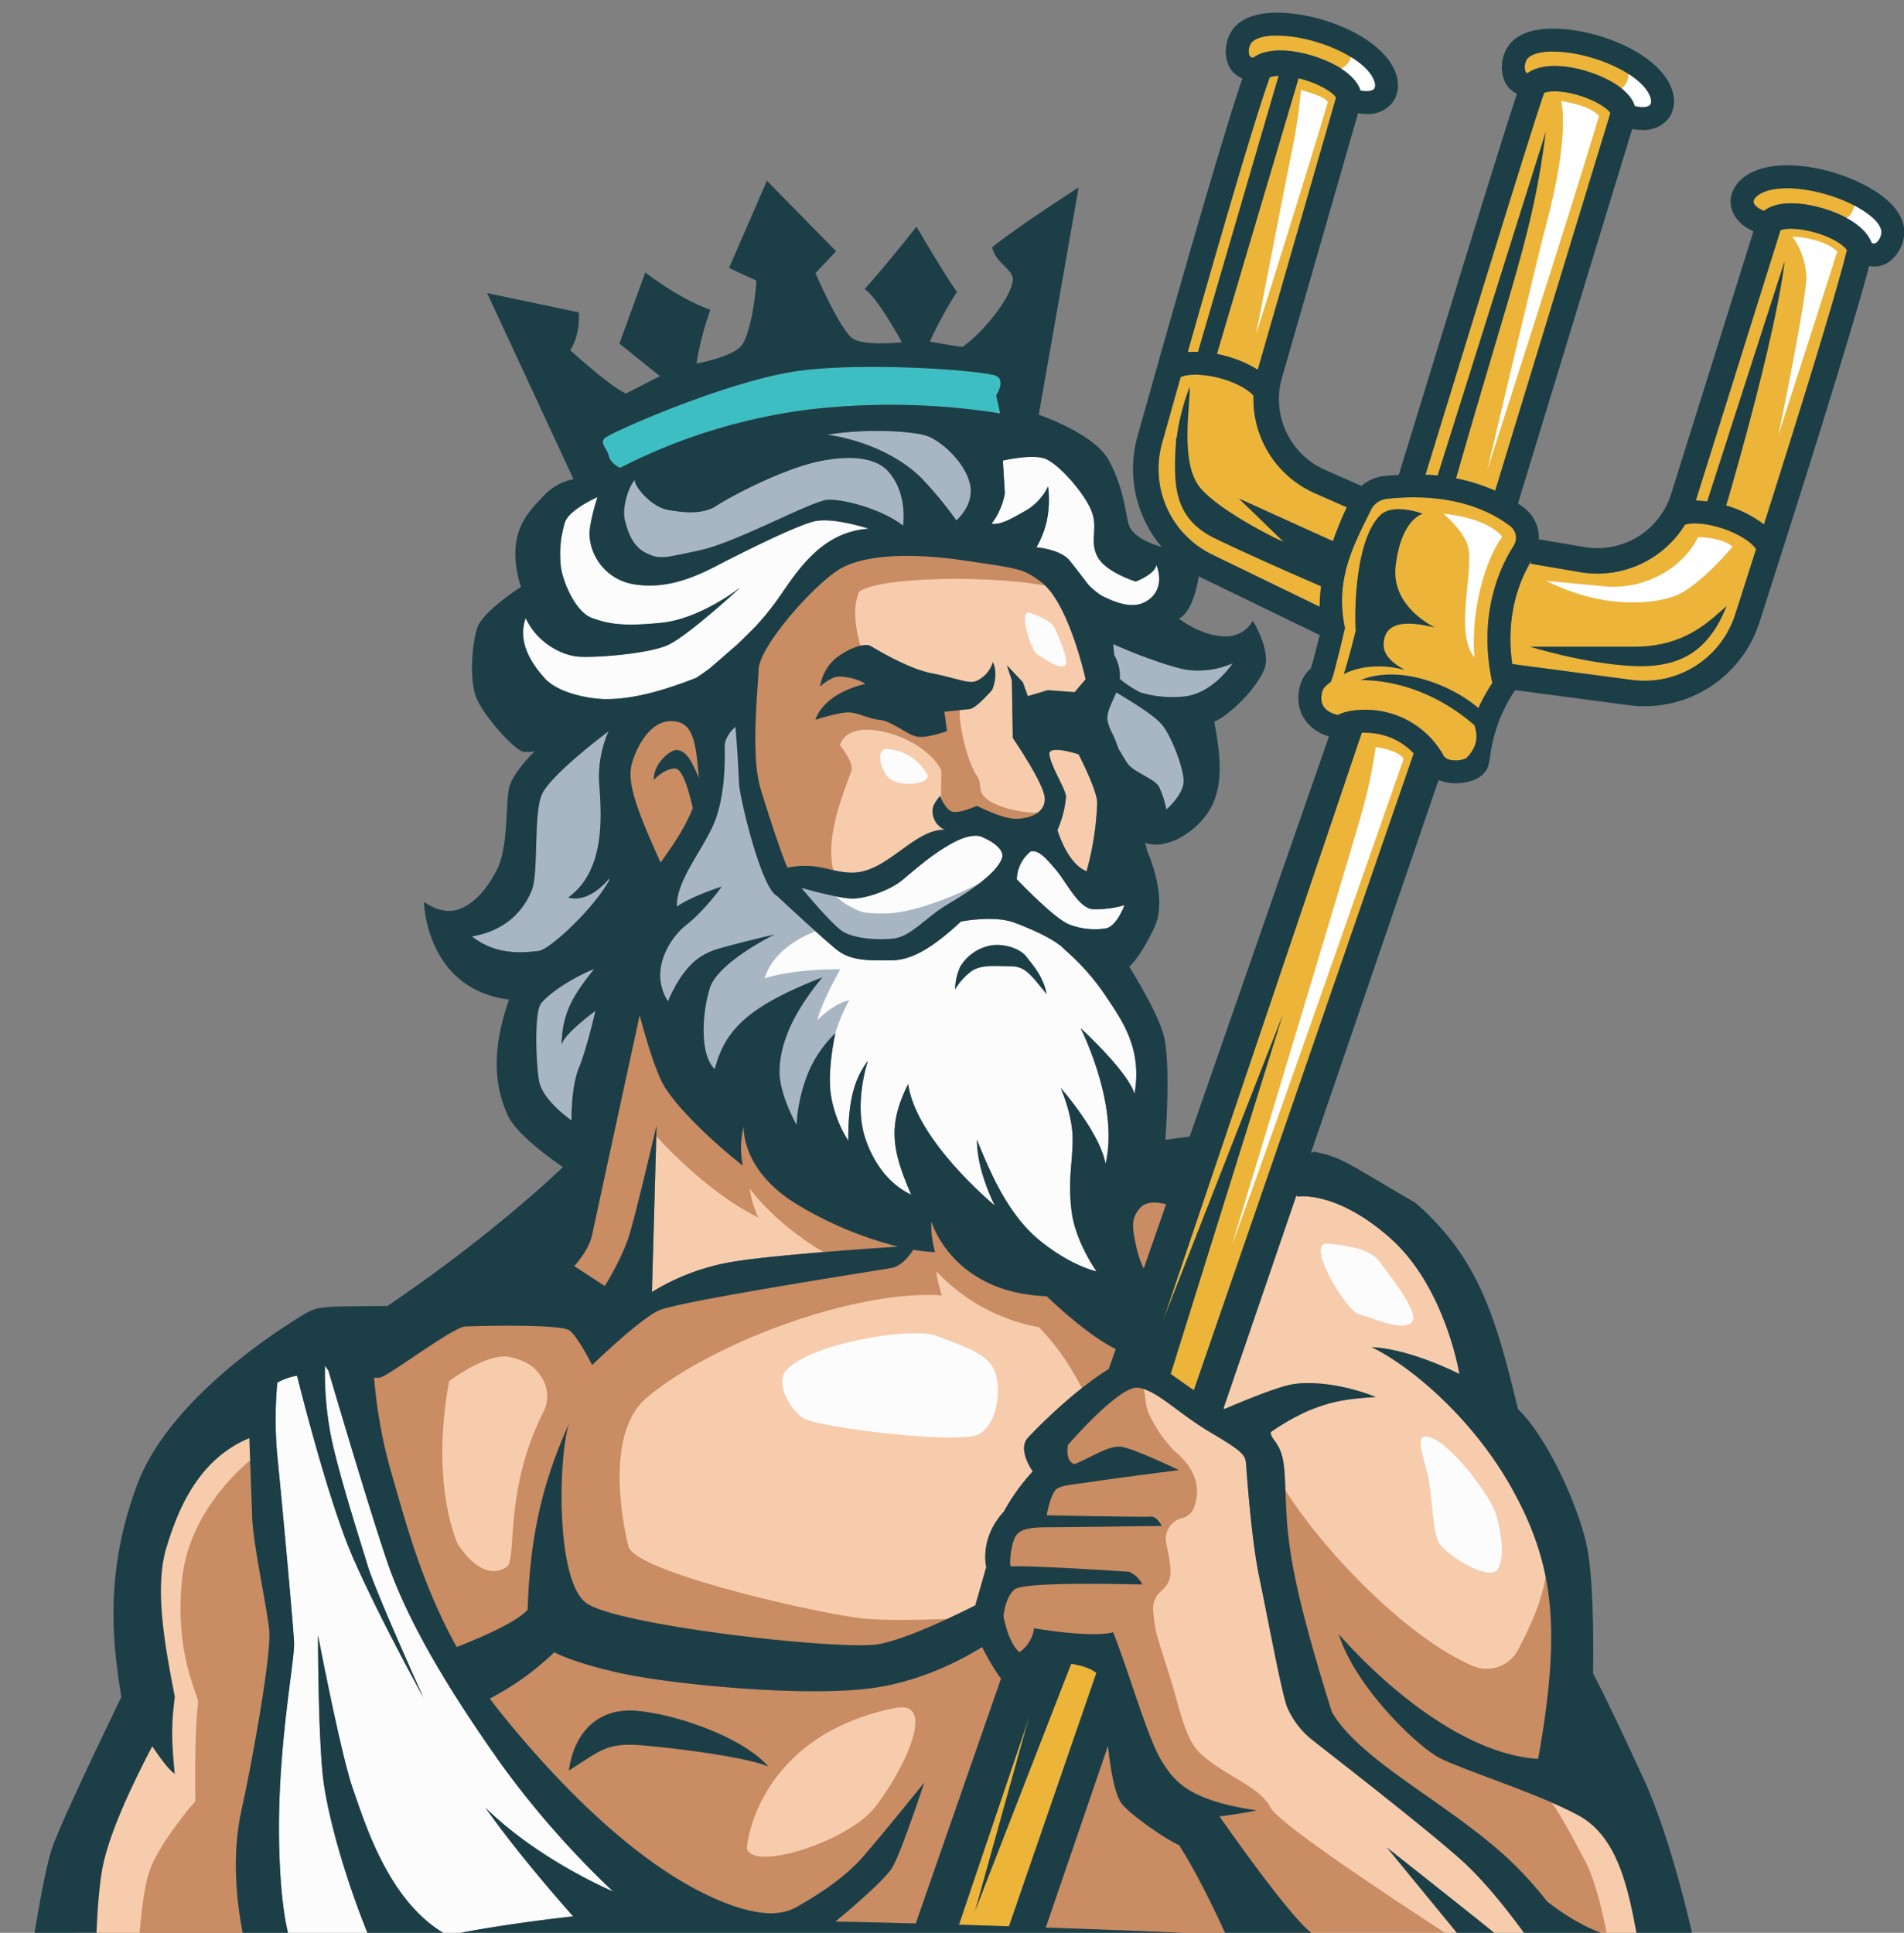 <svg xmlns="http://www.w3.org/2000/svg" xmlns:xlink="http://www.w3.org/1999/xlink" width="530" height="538" viewBox="0 0 530 538">
  <rect x="0" y="0" width="530" height="538" fill="#808080" stroke="none"/>
  <defs>
    <clipPath id="clip-path">
      <rect id="Rectángulo_139" data-name="Rectángulo 139" width="530" height="538" fill="#fff" stroke="#707070" stroke-width="1"/>
    </clipPath>
    <clipPath id="clip-path-2">
      <rect id="Rectángulo_138" data-name="Rectángulo 138" width="523.43" height="553.856" fill="none"/>
    </clipPath>
  </defs>
  <g id="Enmascarar_grupo_8" data-name="Enmascarar grupo 8" clip-path="url(#clip-path)">
    <g id="Grupo_239" data-name="Grupo 239" transform="translate(6.661 3.533)">
      <g id="Grupo_238" data-name="Grupo 238" clip-path="url(#clip-path-2)">
        <path id="Trazado_619" data-name="Trazado 619" d="M231.354,454.638c-2.035,6.66-6.845,14.245-6.845,14.245l-8.51-5.55s4.07-4.255,4.994-8.695c.784-3.765,10.347-47.829,13.237-61.142,2.045,7.7,4.209,14.637,6.188,18.593,2.63,5.26,11.389,14.432,22.5,23.3a25.076,25.076,0,0,1,.25-10.907c-.018.308-.634,11.746,13.884,21.072a102.189,102.189,0,0,0,29.118,12.357c-10.419.689-34.669,2.407-45.407,4.125a62.28,62.28,0,0,0-23.124,8.51l1.295-46.434s-5.55,23.865-7.585,30.524" transform="translate(-62.825 -114.45)" fill="#f7ccac"/>
        <path id="Trazado_620" data-name="Trazado 620" d="M251.473,291.659c1.561,1.449,2.883,5.807,3.992,10.607-2.559,6.514-7.3,12.777-8.987,15.2-7.214-15.909-9.4-22.679-7.954-27.749,1.11-3.885,4.717-11.655,10.822-11.655s6.938,5.273,7.769,15.539c.009.107.009.216.016.323-2.085-4.963-3.491-7.539-6.12-7.815-1.757-.185-6.66,3.885-6.382,8.325,2.032-2.344,5.55-3.978,6.845-2.775" transform="translate(-69.253 -80.876)" fill="#c98c63"/>
        <path id="Trazado_621" data-name="Trazado 621" d="M345.455,214.524c14.984,2.22,16.372,2.22,21.367,6.105,7.629,5.933,12.21,26.916,12.21,26.916l-3.053,3.607-7.492-.555-5.55,1.664-1.387-3.885-4.44-4.717,1.387,4.162.278,16.095s8.6,12.487,8.879,16.649-4.162,5.828-8.047,5.828-10.822-3.607-10.822-3.607-4.978,2.264-6.938,1.6-3.33-4.37-3.33-4.37c-1.179,1.526-2.066,2.641-2.066,4.07a5.551,5.551,0,0,0,3.454,5.365c-8.6-.277-16.095,11.931-25.807,11.931-6.131,0-9.435-3.052-18.037-1.386-.833-1.388-4.717-12.765-7.492-21.922s-.833-26.64-.555-33.3,16.372-24.7,23.31-28.3,19.147-4.162,34.131-1.942" transform="translate(-83.503 -62.013)" fill="#f7ccac"/>
        <path id="Trazado_622" data-name="Trazado 622" d="M412.878,323.153c-4.07-1.665-6.66-7.03-8.14-11.47a28.531,28.531,0,0,0,2.4-9.249c0-2.035-4.255-8.51-4.625-11.84-.311-2.807,8.14,0,8.14,0s5.18,9.99,5.18,13.5a82.138,82.138,0,0,1-2.96,19.055" transform="translate(-117.072 -84.158)" fill="#f7ccac"/>
        <path id="Trazado_623" data-name="Trazado 623" d="M138.952,517.96c2.22-.185,20.35-14.059,23.864-14.245s26.639-.74,29.044,1.11,6.289,9.619,6.289,9.619,12.95-12.579,18.5-15.169,60.678-11.1,64.749-11.84c2.863-.52,5.08-3.415,6.145-5.089a41.017,41.017,0,0,0,6.064.65,27.648,27.648,0,0,1-1.037-8.537c.166.445,5.847,19.822,32.116,20.839,0,0,10.976,10.724,19.21,14.674l-1.947,5.591c-7.409,4.484-16.578,12.836-22.443,19.046-3.145,3.33,1.295,9.435,1.295,9.435a56.046,56.046,0,0,0-8.047,11.192c-6.938,7.492-4.9,15.447-4.9,15.447l-3.044,10.655c-6.588,3.322-19.451,9.47-26.925,10.8-10.36,1.849-72.888-5.18-81.4-11.47s-7.769-40.329-4.809-49.949c-4.44,10.36-10.73,25.159-11.47,51.8-3.081,3.642-14.429,8.342-19.762,10.411-9.691-17.487-14.12-34.484-17.792-47.132a134.992,134.992,0,0,1-5.194-27.858,12.641,12.641,0,0,0,1.494.016" transform="translate(-39.98 -137.999)" fill="#f7ccac"/>
        <path id="Trazado_624" data-name="Trazado 624" d="M68.965,662.1c-1.942,8.6-3.052,20.812.833,38.571-6.382-.277-41.624,6.105-41.624,6.105s0-15.817,1.665-26.362c1.474-9.334,7.514-22.579,14.078-35.122,2.536,3.779,4.7,6.635,6.272,7.65-1.295-12.025-.555-16.28,0-21.46-2.22-11.655-5.92-29.414-2.405-41.254s9.435-24.974,23.125-30.709l.019-.045c.267,7.3.644,17.573.813,22.152.277,7.492,3.885,23.864,4.717,31.079S70.908,653.5,68.965,662.1" transform="translate(-8.195 -162.727)" fill="#c98c63"/>
        <path id="Trazado_625" data-name="Trazado 625" d="M279.037,717.932c1.876-1.544,13.537-11.222,15.832-15.046,2.5-4.163,8.88-23.587,8.88-23.587s-11.377,14.152-17.2,20.811-14.707,11.655-17.482,13.32-9.157,5.273-26.64-3.33-36.906-26.084-56.053-49.671q-1.855-2.285-3.551-4.587a76.809,76.809,0,0,0,17.98-12.895s5.18,2.96,18.869,5.92,50.319,6.659,69.558,4.07c13.756-1.852,25.239-8.052,30.668-11.437a68.061,68.061,0,0,0,4.481,7.737c.266.366.523.72.776,1.066l-23.726,68.158c-7.642-.208-15.19-.389-22.389-.529" transform="translate(-53.174 -186.583)" fill="#c98c63"/>
        <path id="Trazado_626" data-name="Trazado 626" d="M401.094,730.87l17.326-50.61c.45,4.331,1.63,13.362,3.851,16.139,2.96,3.7,13.689,10.729,15.91,11.47,4.629,7.154,9.615,17.416,13.057,24.94-8.76-.372-27.941-1.165-50.144-1.94" transform="translate(-116.66 -197.857)" fill="#c98c63"/>
        <path id="Trazado_627" data-name="Trazado 627" d="M520.123,690.664c-5-4.07-28.859-22.94-28.859-22.94l23.68,28.859s-8.325-2.035-13.69-2.035-25.159-1.295-29.784-2.4-26.824-33.114-26.824-33.114,5-.555,10.36-1.665c-18.87-2.775-22.939-7.955-26.639-14.06s-9.065-24.789-13.32-35.519c-6.105,1.665-22.014-1.11-22.014-1.11a9.584,9.584,0,0,1-4.071,6.66c-3.144-2.59-4.439-9.99-4.439-9.99s.37-5,2.959-7.4,31.449-1.48,35.7-1.48a7.652,7.652,0,0,0-3.7-3.515s-27.379-1.849-32.929-1.48c-.555-.925.185-7.215,1.665-8.879s4.255-2.035,8.51-2.035,31.819-.37,31.819-.37-1.295-2.775-3.144-2.59-28.859-.37-28.859-.37,1.11-6.66,3.145-7.584,4.07-.925,10.175-1.85,23.494-3.145,23.494-3.145-12.395-5.92-15.91-6.474-8.51,2.96-13.134,4.809c-2.775-.74-1.85-5.365-1.85-5.365s14.245-16.464,19.424-15.91,11.1,7.03,20.165,12.4,9.8,6.289,9.99,8.879,1.48,21.09,3.7,31.634,6.29,32.559,7.77,36.074a23.764,23.764,0,0,0,6.289,8.51c2.22,1.849,30.339,23.494,41.809,33.669s23.124,28.3,23.124,28.3-9.62-4.44-14.615-8.51" transform="translate(-111.84 -156.973)" fill="#f7ccac"/>
        <path id="Trazado_628" data-name="Trazado 628" d="M517.393,476.148c15.262,13.6,19.147,37.739,19.147,37.739s-13.32-6.936-24.419-7.492c10.822,5.273,28.582,19.979,39.682,40.514s13.042,38.294,6.66,74.09c-18.87-1.11-40.236-17.482-55.5-34.686,4.44,14.43,21.645,31.079,28.027,34.409s27.749,9.989,38.849,16.094S583.713,657.9,586.211,671.5c-9.419-.147-18.68-5.679-25.3-10.843a102.367,102.367,0,0,0-12.159-13.113c-17.02-15.17-39.958-26.27-47.728-39.589-8.88-28.489-11.84-42.179-12.58-54.389s0-16.649-3.33-21.089c-1.23-1.641-1.1-2.119-1.13-2.406a63.209,63.209,0,0,1,10.38-5.919c6.1-2.5,9.99-3.33,18.869-3.885-8.325-3.33-18.036-4.717-24.142-3.33-4.344.987-13.179,4.642-17.918,6.67l-.31-.17,20.364-59.484.084.538s10.822-1.942,26.084,11.655" transform="translate(-136.952 -134.944)" fill="#f7ccac"/>
        <path id="Trazado_629" data-name="Trazado 629" d="M437.423,468.446c1.8-2,5.319-1.406,7.15-.918l-6.233,17.905a25.708,25.708,0,0,1-2.027-5.888c-1.388-6.1-1.388-8.325,1.11-11.1" transform="translate(-126.633 -135.844)" fill="#c98c63"/>
        <path id="Trazado_630" data-name="Trazado 630" d="M589.833,17.272c.794-.962,3.147-2.486,9.959-1.881,8.913.791,20.619,5.621,23.839,11.548.71,1.307.855,2.571.362,3.145-.4.461-1.693.94-4.205.338-.84-2.624-3.332-5.116-7.29-7.211-6.233-3.3-17.089-5.916-22.627-1.926a1,1,0,0,1-.606-.638,4.092,4.092,0,0,1,.568-3.375" transform="translate(-171.35 -4.436)" fill="#ecb439"/>
        <path id="Trazado_631" data-name="Trazado 631" d="M554.809,122.407c10.595-34.518,24.943-81.264,28.36-91.1,1.344-.545,4.429-.775,9.02.5,5.438,1.507,8.82,3.971,9.431,5.11L569.562,142.032a53.066,53.066,0,0,0-19.413-4.448c1.441-4.69,3.01-9.8,4.66-15.176" transform="translate(-160.014 -8.98)" fill="#ecb439"/>
        <path id="Trazado_632" data-name="Trazado 632" d="M481.487,11.01c.794-.961,3.143-2.484,9.957-1.879,8.913.791,20.62,5.621,23.84,11.548.71,1.307.855,2.571.362,3.145-.372.432-1.537.879-3.751.437-.847-2.615-3.335-5.1-7.282-7.186-6.24-3.3-17.116-5.924-22.648-1.912a1.2,1.2,0,0,1-1.046-.772,4.1,4.1,0,0,1,.568-3.38" transform="translate(-139.837 -2.616)" fill="#ecb439"/>
        <path id="Trazado_633" data-name="Trazado 633" d="M479.643,25.227c1.34-.547,4.428-.781,9.029.494,5.458,1.513,8.845,3.989,9.439,5.124l-21.79,75.741a32.692,32.692,0,0,0-7.872-3.512,31.843,31.843,0,0,0-11.624-1.392c8.423-29.7,18.45-64.294,22.817-76.454" transform="translate(-132.87 -7.21)" fill="#ecb439"/>
        <path id="Trazado_634" data-name="Trazado 634" d="M446.348,161.154c1.55-5.536,3.3-11.78,5.174-18.4,2-.933,6.574-1,11.768.55,4.571,1.364,7.387,3.275,8.508,4.66a28.646,28.646,0,0,0,16.976,27.072l8.995,3.964a100.857,100.857,0,0,0-5.489,14.463c-7.177-2.753-24.557-9.612-31.234-13.967-8.51-5.55-8.139-13.319-10.729-19.979-.74,11.84-1.48,22.2,10.729,28.12,9.2,4.461,23.229,10.6,29.587,13.357a36.457,36.457,0,0,0-.4,5.7l-29.922-14.525a26.507,26.507,0,0,1-13.96-31.014" transform="translate(-129.535 -41.329)" fill="#ecb439"/>
        <path id="Trazado_635" data-name="Trazado 635" d="M373.726,401.924c-1.665-8.88-12.487-21.089-12.487-21.089s3.33,7.492,3.33,14.152-1.388,11.655-.277,20.257,6.937,16.649,6.937,16.649-6.937-1.388-15.817-8.6-13.874-19.147-17.482-28.026c0,8.879,4.995,18.314,4.995,18.314S321,395.542,318.783,379.725c-5.828,11.654-4.44,18.592.832,30.8-9.25-4.347-12.743-14.6-13.5-18.407-1.85-9.25,1.48-18.87,1.48-18.87a23.566,23.566,0,0,0-4.07,8.418c-1.665,6.012-1.388,13.874-1.388,13.874a33.48,33.48,0,0,1-4.717-11.932c-1.387-7.215,1.11-18.037,1.11-18.037a33.309,33.309,0,0,0-7.492,10.822A45.625,45.625,0,0,0,287.7,391.1s-4.718-8.325-4.718-14.707,2.5-14.985,11.933-26.362c-21.367,8.325-27.194,14.984-29.969,25.529-4.163-3.885-3.607-15.262-1.388-22.477S281.6,338.1,281.6,338.1s-8.325,1.942-13.32,3.33-10.822,2.5-16.372,15.262c-5.272-8.325.278-17.482,5.273-21.367s9.712-10.545,9.712-10.545-8.047,2.5-12.487,5.55c-.277-7.492,8.047-16.649,10.822-24.419s2.5-16.927,2.5-20.257c0-2.275,1.813-4.29,2.962-5.339.417,4.674.687,8.908,1.015,15.792.185,3.885,6.1,29.044,10.545,31.263,0,0,12.487,11.655,16.649,14.985s9.62,2.96,15.17,2.96,11.377-3.33,19.424-10.822c6.66-1.11,11.655-.832,14.707.277s9.157,3.607,12.487,6.105a6.09,6.09,0,0,0,.567.367c.615.617,1.189,1.171,1.652,1.576A64.124,64.124,0,0,1,374,355.583c4.44,6.66,9.99,14.43,7.77,26.917-1.665-6.105-14.985-18.314-14.985-18.314s10.822,21.366,6.938,37.739" transform="translate(-72.648 -81.531)" fill="#fcfcfc"/>
        <path id="Trazado_636" data-name="Trazado 636" d="M308.079,177.535c.171.136,6.3,4.924,5.18,16.095-5.919-4.625-16.464-7.4-20.9-7.215s-25.344,11.839-35.7,14.06-11.1,2.59-14.984.74-5.18-6.289-5.92-9.249.74-8.695,2.775-11.1c0,2.22,5,7.584,9.065,8.325s9.8,1.48,13.689-1.11,18.685-10.36,28.674-12.4,15.354-.369,18.129,1.85" transform="translate(-68.512 -50.831)" fill="#a8b6c3"/>
        <path id="Trazado_637" data-name="Trazado 637" d="M315.391,165.2c11.47-1.85,24.049-.925,27.749.37s10.175,6.845,11.84,12.95-3.7,10.544-3.7,10.544a106.822,106.822,0,0,0-9.435-11.47c-5.18-5.365-14.43-10.544-26.454-12.394" transform="translate(-91.733 -47.746)" fill="#a8b6c3"/>
        <path id="Trazado_638" data-name="Trazado 638" d="M427.548,267.289c.082-.171.155-.339.228-.508,5.146,3.149,11.341,6.808,13.37,9.85,2.22,3.33,5.18,10.729,5.365,14.615s-4.809,8.139-4.809,8.139a27,27,0,0,0-2.035-6.29c-1.3-2.4-7.215-4.07-8.88-6.66-.534-.831-1.45-2.35-2.448-4.027a31.138,31.138,0,0,0-1.345-3.465c-2.5-5-2.22-5.55.555-11.655" transform="translate(-123.695 -77.595)" fill="#a8b6c3"/>
        <path id="Trazado_639" data-name="Trazado 639" d="M448.285,255.017a24.085,24.085,0,0,0,12.579-1.85c-3.7,5.18-8.51,8.695-13.5,9.25a31.531,31.531,0,0,1-12.21-1.11,31.782,31.782,0,0,1-5.758-3.772,11.531,11.531,0,0,0-1.572-6.685l-.254-3.048c5.919,2.775,16.649,6.66,20.719,7.215" transform="translate(-124.36 -72.075)" fill="#a8b6c3"/>
        <path id="Trazado_640" data-name="Trazado 640" d="M394.626,174.83c3.7,1.295,10.914,9.434,12.95,14.43s-.555,8.325,1.665,12.765,10.729,7.03,10.729,7.03,5.365-2.035,5.735-4.625c2.035,5.365-.185,9.25-4.07,10.73s-9.065-1.111-11.285-2.22a22.074,22.074,0,0,1-3.6-3.021c-1.986-2.61-4.081-5.335-5.19-6.691-2.5-3.053-8.6-3.607-8.6-3.607l-.636-.115a25.736,25.736,0,0,0,2.856-7.285,28.73,28.73,0,0,0,.37-9.62,15.7,15.7,0,0,1-6.1,6.66c-4.255,2.4-7.03,4.07-9.62,3.7a19.408,19.408,0,0,0,3.7-8.51l-.555-9.064s7.955-1.85,11.655-.555" transform="translate(-110.474 -50.717)" fill="#fcfcfc"/>
        <path id="Trazado_641" data-name="Trazado 641" d="M196.66,223.819c3.145,6.845,9.99,10.36,14.615,10.729s19.239-.74,24.789-3.144,20.35-16.095,20.35-16.095-11.1,8.695-21.83,9.8-14.8.37-19.424-1.295-8.14-9.99-8.695-14.245a30.232,30.232,0,0,1,1.11-12.394c1.11-3.515,9.065-7.03,9.065-7.03s-2.22,6.845-2.22,10.359a14.639,14.639,0,0,0,12.209,13.875c9.62,1.665,17.944-2.405,23.679-5.365s20.35-10.359,26.27-12.024c4.248-1.195,11.738.755,15.627,1.951-13.53.881-20.172,12.219-25.431,19.694a77.51,77.51,0,0,1-6.114,7.5c-1.654,1.661-3.382,3.4-5.186,5.117l-7.442,6.455c-1.282.98-2.6,1.906-3.941,2.756-13.163,5.211-20.579,5.915-25.046,5.915-4.624,0-13.319-1.665-17.019-5.735s-7.769-10.175-5.365-16.834" transform="translate(-56.99 -55.306)" fill="#fcfcfc"/>
        <path id="Trazado_642" data-name="Trazado 642" d="M175.826,339.162c9.99-1.665,14.615-7.77,16.649-12.765s.37-21.83,2.96-27.009c2.269-4.539,12.775-13.053,18.453-17.332a31.421,31.421,0,0,0-2.636,14.094c.555,8.047,2.22,24.419-8.6,32.189,6.105,1.665,11.377-5.272,11.377-5.272l.074.383c-4.037,7.613-16.511,19.455-19.775,19.782-3.7.37-11.47,1.48-18.5-4.07" transform="translate(-51.14 -82.038)" fill="#a8b6c3"/>
        <path id="Trazado_643" data-name="Trazado 643" d="M201.861,406.446c-.925-5.55-1.295-19.055.555-21.459s7.584-6.66,14.8-9.62c-5.365,6.845-8.88,11.655-9.064,21.089.74-3.145,9.434-9.434,9.434-9.434s-2.4,10.544-4.625,15.909-2.035,14.615-2.035,14.615-8.14-5.55-9.065-11.1" transform="translate(-58.49 -109.177)" fill="#a8b6c3"/>
        <path id="Trazado_644" data-name="Trazado 644" d="M181.637,684.374s-18.592,1.942-34.964,5.273c-16.372-8.88-23.032-31.357-26.362-40.791s-9.712-42.734-9.712-42.734,0,30.525,1.665,41.624,6.66,28.581,13.874,45.509c-1.942,2.5-21.367,2.22-21.367,2.22s-4.44-4.44-5-31.356,4.44-51.058,4.163-56.054-2.5-29.691-4.44-49.671a111.17,111.17,0,0,1-.229-22.586,16.357,16.357,0,0,1,5.5-1.925s8.325,33.854,15.354,50.133,19.794,39.4,19.794,39.4S126.6,594,124.382,586.6s-8.88-27.935-10.545-37.924a91.458,91.458,0,0,1-1.295-17.574l.935,1.285c3.338,11.338,11.5,38.822,16.269,52.918,6.105,18.037,18.592,38.016,32.189,57.163a253.852,253.852,0,0,0,30.8,34.964s-20.534-8.6-35.519-23.309c9.712,13.875,24.419,30.247,24.419,30.247" transform="translate(-28.739 -154.475)" fill="#fcfcfc"/>
        <path id="Trazado_645" data-name="Trazado 645" d="M367.005,720.473l24.757-73.244c3.819.126,10.624.707,13.5,3.165l-24.32,70.521c-4.59-.152-9.255-.3-13.938-.442" transform="translate(-106.745 -188.25)" fill="#ecb439"/>
        <path id="Trazado_646" data-name="Trazado 646" d="M454.16,465.64c-5.15-3.483-8.86-6.515-12.358-8.141l59.107-174.865a19.888,19.888,0,0,1,5.965.664,18.044,18.044,0,0,1,8.491,5.092Z" transform="translate(-128.5 -82.201)" fill="#ecb439"/>
        <path id="Trazado_647" data-name="Trazado 647" d="M549.7,262.824a7.212,7.212,0,0,1-4.074.55,3.218,3.218,0,0,1-2.178-.985,24.859,24.859,0,0,0-21.412-13.021c-1.042-.028-5.372-.046-8.166,1.461-1.677-.368-4.588-1.459-4.588-4.6,0-2.89,1.05-3.323,2.653-4.673l.538-1.525c.048-.135.783-2.461,3.382-13.416-2.966-13.779,2.711-23.581,7.18-32.789a5.638,5.638,0,0,1,4.484-3.178c13.938-1.5,25.823,1.127,34.356,7.607a4.142,4.142,0,0,1,.914,5.514h0c-3.984,6.223-9.933,19.306-5.947,37.949l-.046.346a47.26,47.26,0,0,0-3.8,6.842c-7.484-6.465-21.991-12.167-32.705-7.811,16.532.078,28.4,9.673,31.718,12.683-.01.066-.02.13-.031.2,1.844,5.479-2.194,8.434-2.276,8.848" transform="translate(-148.127 -55.331)" fill="#ecb439"/>
        <path id="Trazado_648" data-name="Trazado 648" d="M646.052,225.851a26.505,26.505,0,0,1-28.741,18.186L584,239.621c-1.948-13.688,2.117-23.442,5.257-28.644l-.123.72L603,214.057a28.654,28.654,0,0,0,29.083-13.234c1.7-.539,5.1-.581,9.671.8,5.187,1.569,8.966,4.146,10.122,6.028-2.086,6.55-4.064,12.728-5.821,18.2" transform="translate(-169.713 -58.309)" fill="#ecb439"/>
        <path id="Trazado_649" data-name="Trazado 649" d="M675.229,167.117a31.837,31.837,0,0,0-10.465-5.245,32.666,32.666,0,0,0-8.5-1.408l23.563-75.208c1.119-.619,5.311-.818,10.7.927,4.544,1.473,6.992,3.37,7.807,4.565-3.057,12.554-13.758,46.946-23.1,76.369" transform="translate(-190.876 -24.668)" fill="#ecb439"/>
        <path id="Trazado_650" data-name="Trazado 650" d="M713.107,84.051a1.192,1.192,0,0,1-1.293.072c-2.4-6.4-12.925-10.21-19.954-10.894-4.446-.431-7.889.268-10.037,1.983-2.091-.852-2.817-1.866-2.888-2.432-.1-.751.722-1.726,2.035-2.425,5.954-3.171,18.383-.75,26.257,3.5,6.021,3.251,7.141,5.819,7.274,7.06a4.091,4.091,0,0,1-1.393,3.133" transform="translate(-197.469 -20.042)" fill="#ecb439"/>
        <path id="Trazado_651" data-name="Trazado 651" d="M419.708,344.16s-2.22,6.105-5.365,6.475a19.584,19.584,0,0,1-9.99-1.11c-4.07-1.48-14.615-12.58-14.615-12.58a10.248,10.248,0,0,1,3.885-7.769c2.22-.37,4.07,1.664,7.03,5.18s6.29,10.544,10.175,10.915a28.426,28.426,0,0,0,8.88-1.11" transform="translate(-113.357 -95.73)" fill="#fcfcfc"/>
        <path id="Trazado_652" data-name="Trazado 652" d="M361.086,329.073c-1.11,4.07-8.695,9.25-14.984,12.95s-10.36,9.065-15.17,9.62-10.914,0-14.06-1.85-11.655-12.209-11.655-12.209,10.36,2.96,14.245,2.96,10.545-2.4,13.875-5.18,8.694-7.585,14.429-10.545,7.955-1.295,7.955-1.295c3.575,1.532,5.854,3.756,5.365,5.55" transform="translate(-88.774 -93.963)" fill="#fcfcfc"/>
        <path id="Trazado_653" data-name="Trazado 653" d="M227.6,159c1.11-1.48,34.779-16.28,54.2-18.87s52.724,0,55.128,1.48-.185,5.365-.185,5.365l1.11,5a196.709,196.709,0,0,0-52.909-1.11,159.178,159.178,0,0,0-52.908,16.279s-2.59-1.11-3.145-3.329-2.4-3.33-1.295-4.81" transform="translate(-66.096 -40.437)" fill="#3dbec3"/>
        <path id="Trazado_654" data-name="Trazado 654" d="M417.587,536.062c6.29,1.11,3.515,5.55,5.92,10.36a39.457,39.457,0,0,0,6.664,9.689c.477.478,9.37,6.649,5.546,16.21a4.925,4.925,0,0,1-3.5,2.7,5.98,5.98,0,0,0-4.124,6.943c1.562,7.531,2.065,10.334-1.438,13.322a6.6,6.6,0,0,0-2.173,5.694c.594,5.905.594,5.384,4.571,17.958,2.823,8.925,4.162,17.354,8.51,21.459,6.66,6.29,16.649,9.25,19.609,15.17s59.938,42.179,59.938,42.179l-51.429-1.48-36.259-41.808-11.1-13.32-6.66-28.859h-20.35l-2.959,5.92s-14.43-11.655-8.14-25.159c-.37-14.059,11.47-25.529,11.47-25.529l4.07-5.55V555.3l12.21-12.58Z" transform="translate(-110.127 -155.916)" fill="#c98c63"/>
        <path id="Trazado_655" data-name="Trazado 655" d="M350.363,279.5c-3.33-2.5-1.257-3.967-3.052-6.66-3.33-5-5.828-18.037-4.44-20.257-3.33-1.664-4.717.555-4.717.555s-.137,2.656-.3,6.418a28.7,28.7,0,0,0-7.995-3.487l-2.159-3.3-12.657-1.281,6.182-2.788-4.995-8.325s-5-11.655-1.665-18.87c7.215-4.995,49.116-4.44,58.273.278l-13.32-12.487-47.728-1.665s-19.979,16.095-28.859,32.189c-4.44,23.31,8.88,60.494,8.88,60.494a96.7,96.7,0,0,1,16.649,1.665c-4.995-9.435,2.367-25.972,3.885-30.524.555-1.665-1.128-4.534-3.149-7.16.886-3.034,3.863-4.168,6.85-4.31,4.1-.2,12.714,1.671,18.785,7.741a13.6,13.6,0,0,1,2.6,3.676c-.147,5.735-.169,10.985.164,12.54.833,3.885,12.209,0,12.209,0l11.1,5.272,4.162-6.382c-2.775.833-11.377-.833-14.707-3.33" transform="translate(-82.029 -60.39)" fill="#c98c63"/>
        <path id="Trazado_656" data-name="Trazado 656" d="M230.4,468.608l5.55-45.138s13.5,15.354,28.489,22.754a28.506,28.506,0,0,1-2.4-8.14s15.54,22.939,53.463,29.784c-1.48-4.81-1.48-6.66-1.48-6.66A52.115,52.115,0,0,0,342.5,476.748c7.955,7.77,12.95,18.87,12.95,18.87l14.059-6.29-4.81-17.2-26.454-13.69-24.6-20.349-6.845,8.51-19.794-10.545-27.564-27.564-9.435,4.255-19.239-31.634-24.419,79.548,12.394,11.1Z" transform="translate(-60.017 -110.847)" fill="#c98c63"/>
        <path id="Trazado_657" data-name="Trazado 657" d="M272.544,589.221c-10.729-.74-63.638-12.579-66.6-19.979-.063-.157-8.123-30.332,4.906-41.511,16.934-14.531,56.822-30.144,82.226-28.6a99.4,99.4,0,0,0-15.724-10.545l-53.279,6.29-2.937,2.977-19.262,6.643-28.489-7.77s-31.819,12.95-44.029,19.609c-1.85,31.08,29.229,87.318,29.229,87.318l22.569-9.62,47.729,5.18,43.658-.37,29.969-9.99s-19.24,1.11-29.969.37" transform="translate(-37.601 -142.107)" fill="#c98c63"/>
        <path id="Trazado_658" data-name="Trazado 658" d="M576.709,679.559c-4.44-8.14-10.36-20.719-17.39-24.049S526.39,640.34,521.211,634.42c-.577-.659-1.369-1.6-2.305-2.744,13.922,8.915,37.373,23.065,48.184,24.573,7.4-2.96,4.809-54.388-.74-67.338.932,12.432-2.051,20.686-8.074,32.22a9.839,9.839,0,0,1-12.519,4.577c-21.922-9.286-50.525-41.852-56.365-56.777l.74,14.43,3.7,8.556V610.74l9.62,31.449,62.9,55.129,17.39,7.4s-2.59-17.019-7.03-25.159" transform="translate(-142.342 -165.477)" fill="#c98c63"/>
        <path id="Trazado_659" data-name="Trazado 659" d="M192.34,543a9.79,9.79,0,0,0-.49-9.812c-2.018-3.043-4.41-4.551-8.661-5.551-6.29-1.48-17.019,6.66-17.019,6.66s-5.55,25.16,2.22,45.138c4.44,7.03,9.641,9.359,13.69,6.66,3.131-2.088-.936-20.863,10.261-43.095" transform="translate(-47.773 -153.415)" fill="#f7ccac"/>
        <path id="Trazado_660" data-name="Trazado 660" d="M324.889,665.364c-38.356,7.9-41.331,38.475-41.069,39.219,2.22,6.29,28.119-2.22,35.519-11.47s18.129-30.339,5.55-27.749" transform="translate(-82.546 -193.461)" fill="#f7ccac"/>
        <path id="Trazado_661" data-name="Trazado 661" d="M70.429,559.732S51.56,573.052,49.34,594.51s4.809,32.559,4.44,34.409c-1.11,9.25-.74,27.379-.74,27.379S42.68,668.138,40.09,676.279s-3.329,28.489-3.329,28.489l-18.5.74S21.59,654.449,38.98,632.25c-3.329-34.039-2.96-60.308,11.47-72.148s19.24-15.17,19.24-15.17Z" transform="translate(-5.311 -158.496)" fill="#f7ccac"/>
        <path id="Trazado_662" data-name="Trazado 662" d="M281,320.9c8.325,9.434,11.932,12.487,11.932,12.487s-13.32,3.329-16.649,13.874c8.879-2.775,21.089-2.5,21.089-2.5s-5.272,9.157-6.382,14.152c4.995-5,8.88-5.55,8.88-5.55s-14.152,23.309,1.11,43.844a12.183,12.183,0,0,1-13.6,3.329l-13.042-21.089L258.8,383.061l-17.76-36.906,2.775-27.472,9.99-6.382,9.435-38.572,8.325-3.885,3.885,37.184Z" transform="translate(-70.109 -78.486)" fill="#a8b6c3"/>
        <path id="Trazado_663" data-name="Trazado 663" d="M358.909,337.541c-12.765,7.492-25.252,11.378-31.634,11.378s-6.66-.278-10.267-2.22-7.215-6.66-7.215-6.66h-8.88s10.545,14.152,15.54,16.372,17.76.833,17.76.833l11.377-8.047,11.1-6.105Z" transform="translate(-87.522 -98.176)" fill="#a8b6c3"/>
        <path id="Trazado_664" data-name="Trazado 664" d="M483.55,21.106,459.13,104.723l5.55-.37,24.111-81.4Z" transform="translate(-133.54 -6.139)" fill="#1c3e47"/>
        <path id="Trazado_665" data-name="Trazado 665" d="M584.644,46.671l-31.079,98.787,5.55-.369c16.683-58.376,22-70.408,25.529-98.417" transform="translate(-161.007 -13.575)" fill="#1c3e47"/>
        <path id="Trazado_666" data-name="Trazado 666" d="M478.17,393.106,439.043,493l7.113,2.7Z" transform="translate(-127.698 -114.337)" fill="#1c3e47"/>
        <path id="Trazado_667" data-name="Trazado 667" d="M373.3,715.006l27.647-71.115-7.113-2.7Z" transform="translate(-108.577 -186.494)" fill="#1c3e47"/>
        <path id="Trazado_668" data-name="Trazado 668" d="M658.517,169.253l23.129-71.786s-1.476,18.065-17.744,73.165Z" transform="translate(-191.533 -28.349)" fill="#1c3e47"/>
        <path id="Trazado_669" data-name="Trazado 669" d="M528.077,196.7c-7.492,7.77-6.938,30.246-6.66,31.912-1.665,6.938-3.33,12.209-3.33,12.209s6.475-3.977,17.019-1.2c-4.459-2.365-5.925-4.795-5.925-6.916,0-8.882,11.635-5.316,14.25-4.924,0,0-12.209-5.55-10.914-17.02,1.5-13.247,7.585-14.615,7.585-14.615s-8.395-3.209-12.025.555" transform="translate(-150.688 -56.68)" fill="#1c3e47"/>
        <path id="Trazado_670" data-name="Trazado 670" d="M455.979,146.845c-3.7,9.99-5.55,20.719-1.85,30.339s40.7,22.2,40.7,22.2l2.59-8.88-27.75-12.579,12.58,12.21s-17.389-8.14-23.309-15.17-2.59-24.049-2.96-28.119" transform="translate(-131.499 -42.711)" fill="#1c3e47"/>
        <path id="Trazado_671" data-name="Trazado 671" d="M557.217,196.671s11.655.833,16.372,6.382c-4.163,5.55-8.887,19.429-7.77,33.577-5.827-6.938.278-24.975-1.942-31.357-1.495-4.3-6.66-8.6-6.66-8.6" transform="translate(-162.069 -57.203)" fill="#fff"/>
        <path id="Trazado_672" data-name="Trazado 672" d="M594.969,34.671s8.047,1.11,10.545,4.163c-6.938,23.586-31.079,98.509-31.079,98.509s13.9-59.047,16.094-67.153c7.215-26.639,4.44-35.519,4.44-35.519" transform="translate(-167.077 -10.084)" fill="#fff"/>
        <path id="Trazado_673" data-name="Trazado 673" d="M692.581,87.889s8.6.277,12.487,4.163c-5,15.817-16.372,51.058-16.372,51.058s7.769-37.462,7.769-43.844a20.554,20.554,0,0,0-3.885-11.377" transform="translate(-200.311 -25.563)" fill="#fff"/>
        <path id="Trazado_674" data-name="Trazado 674" d="M614.171,219.584c11.1.833,21.552-5.272,25.621-13.782,7.414.277,9.62,2.683,9.62,2.683s-9.007,10.861-15.725,13.6c-5,2.035-19.24,4.44-36.166-4.091Z" transform="translate(-173.792 -59.859)" fill="#fff"/>
        <path id="Trazado_675" data-name="Trazado 675" d="M496.139,30.367s6.66,1.665,7.492,3.33c-6.382,21.644-19.979,64.656-19.979,64.656s8.047-41.624,9.99-51.058a147.571,147.571,0,0,0,2.5-16.927" transform="translate(-140.673 -8.832)" fill="#fff"/>
        <path id="Trazado_676" data-name="Trazado 676" d="M514.22,288.236s6.382.833,7.769,3.33C479.256,413.94,474.261,426.7,474.261,426.7s31.912-105.447,35.519-118.212a139.949,139.949,0,0,0,4.44-20.257" transform="translate(-137.941 -83.835)" fill="#fff"/>
        <path id="Trazado_677" data-name="Trazado 677" d="M626.875,18.5s3.7,7.4-4.44,9.62c.21,5.2,12.58,6.66,12.58,6.66s2.59-8.14-1.11-11.47a29.949,29.949,0,0,0-7.03-4.81" transform="translate(-181.038 -5.38)" fill="#fff"/>
        <path id="Trazado_678" data-name="Trazado 678" d="M518.353,9.628s3.7,7.4-4.44,9.62c.21,5.2,12.579,6.66,12.579,6.66s2.59-8.14-1.11-11.469a29.949,29.949,0,0,0-7.03-4.81" transform="translate(-149.474 -2.8)" fill="#fff"/>
        <path id="Trazado_679" data-name="Trazado 679" d="M715.57,69.106s3.7,7.4-4.44,9.62c.21,5.2,12.579,6.66,12.579,6.66s2.59-8.14-1.11-11.47a29.948,29.948,0,0,0-7.03-4.81" transform="translate(-206.836 -20.1)" fill="#fff"/>
        <path id="Trazado_680" data-name="Trazado 680" d="M311.991,259.756a13.646,13.646,0,0,1,4.07-2.59c1.85-.555,6.475.37,8.51,1.85-12.209,2.959-13.874,9.99-13.874,9.99s5.735-1.85,8.695-2.035,5.55,1.665,9.064,2.035,7.4,3.885,10.175,4.624,8.695-1.48,8.695-1.48l-.74-5.365s5.18-.555,7.03-.74,6.289-5.365,6.289-5.365,1.85-4.07.185-7.769a8.282,8.282,0,0,1-4.81,5.365c-2.035.74-5.55-.925-12.209-2.22s-15.354-6.66-17.02-7.585-6.105.555-9.8,3.515a12.826,12.826,0,0,0-4.255,7.769" transform="translate(-90.368 -72.19)" fill="#1c3e47"/>
        <path id="Trazado_681" data-name="Trazado 681" d="M232.413,666.474c-10.36-.74-17.02,5.92-18.5,16.649,8.88-5.55,10.36-7.769,19.979-7.03s29.6,3.33,35.519,5.92c-7.4-8.51-26.639-14.8-37-15.539" transform="translate(-62.218 -193.831)" fill="#1c3e47"/>
        <path id="Trazado_682" data-name="Trazado 682" d="M376.023,365.953a12.7,12.7,0,0,0-9.065,5.92,15.935,15.935,0,0,0-1.48,6.474,17.855,17.855,0,0,1,4.44-4.995c2.775-2.035,6.66-1.48,10.915-1.48s5.55,2.22,10.174,7.769c-.925-4.994-3.885-8.14-5.55-10.359s-5.735-3.7-9.434-3.33" transform="translate(-106.301 -106.423)" fill="#1c3e47"/>
        <path id="Trazado_683" data-name="Trazado 683" d="M523.377,60.2c-.469-4.423-4.031-8.462-10.587-12-9.365-5.057-23.866-8.008-32.29-3.52-3.751,2-5.806,5.394-5.366,8.862.2,1.582,1.249,5.051,6.3,7.309L458.477,134.12a21.5,21.5,0,0,1-24,14.637l-12.793-2.178a10.462,10.462,0,0,0-4.074-8.738c-.564-.428-1.142-.838-1.73-1.237l31.8-104.254a14.979,14.979,0,0,0,2.888.3,8.786,8.786,0,0,0,6.919-2.841c2.28-2.651,2.436-6.618.407-10.353-4.557-8.39-18.282-13.918-28.882-14.859-7.421-.659-12.618.746-15.447,4.177a10.375,10.375,0,0,0-1.779,9.2,6.977,6.977,0,0,0,3.815,4.582c-4.525,13.676-17.183,54.915-27.581,88.793-1.9,6.2-3.7,12.051-5.314,17.306-1.316.074-2.644.172-3.994.317a11.958,11.958,0,0,0-6.43,2.74L362.1,127.224a21.5,21.5,0,0,1-11.963-25.431L371.364,28a14.588,14.588,0,0,0,2.366.208,8.784,8.784,0,0,0,6.918-2.841c2.28-2.651,2.436-6.618.408-10.352C376.5,6.627,362.773,1.1,352.173.157,344.759-.5,339.563.9,336.73,4.329a10.393,10.393,0,0,0-1.783,9.2,7,7,0,0,0,4.222,4.766c-6.4,18.881-20.784,69.613-29.186,99.616A33.585,33.585,0,0,0,316.7,148.7s-8.128-2.015-9.237-6.455c-1.128-4.512-1.48-10.359-5.55-17.759s-19.424-12.58-19.424-12.58l11.1-63.268s-16.464,10.545-24.049,16.65c.74,4.07,5.55,6.1,5.735,8.694.185,4.071-7.215,14.245-14.06,19.055-1.85-.185-9.065-1.48-9.065-1.48a113.325,113.325,0,0,1,7.585-13.874c-2.4-2.96-11.285-18.129-11.285-18.129s-7.955,10.174-14.43,17.389c3.7,2.405,10.36,14.8,10.36,14.8s-9.99,1.11-13.5-.925S220.328,72.5,220.328,72.5l5.735-6.105-19.24-19.609L196.279,71.021s2.59,1.295,7.584,3.515c0,2.59-1.48,15.539-4.44,18.5s-12.209,4.625-12.209,4.625A82.583,82.583,0,0,1,191.1,82.675c-8.695-2.96-18.129-10.359-18.129-10.359L165.755,92.11l11.285,9.064-9.434,4.81s-2.96-.74-15.54-12.025c2.96-4.624,2.4-10.544,2.4-10.544l-25.529-5.365,24.049,51.8a15.213,15.213,0,0,0-7.769,4.07c-3.145,3.33-7.03,6.845-8.14,13.135s1.295,12.765,1.295,12.765-10.729,6.845-12.209,11.47-2.035,13.5-.555,18.5,10.545,15.169,13.32,15.91a9.777,9.777,0,0,0,3.241-.118c-3.137,3.16-6.1,6.9-6.94,9.552-1.295,4.07-.185,16.649-3.515,23.31s-7.77,10.729-12.024,11.469-8.325-2.4-8.325-2.4.37,24.234,23.68,27.194c-5.735,16.095-3.145,26.085-.37,32.189s15.354,14.43,15.354,14.43-18.5,18.129-48.838,38.664c-17.76.185-19.24-.185-23.68,2.59S40.7,384.956,31.449,409.931c-9.154,24.715-6.712,44.173-4.33,58.918-5.743,11.9-16.338,33.9-19.165,41.719C4.81,519.262,0,553.856,0,553.856s52.353-4.809,66.968-5.55c9.821-.5,19.889-.579,29.2-1.252l-.711.327c40.982-3.783,199.346-3.537,254.005-2.008l69.1,3.81c26.95,1.685,49.478,3.193,49.478,3.193s-6.105-35.149-16.465-59.2c-11.469-24.974-14.8-30.894-14.8-30.894s.555-24.234-1.665-35.149-10.729-30.154-19.239-38.478c-6.1-25.16-10.73-41.809-28.489-57.349-19.979-11.655-20.35-12.579-28.119-14.245l-1,.295L393.781,213.6a12.824,12.824,0,0,0,4.831.893,14.536,14.536,0,0,0,2.078-.148c3.743-.544,6.355-2.383,6.989-4.918.168-.67.3-1.46.465-2.46a42.557,42.557,0,0,1,6.672-17.991l.275-.408,31.576,4.186a33.584,33.584,0,0,0,36.425-23.047c9.527-29.67,25.491-79.938,30.553-99.215a7.554,7.554,0,0,0,1.479.162,7.019,7.019,0,0,0,4.665-1.8,10.37,10.37,0,0,0,3.588-8.654M418.483,12.836c.794-.962,3.146-2.486,9.959-1.881,8.913.791,20.619,5.621,23.839,11.548.71,1.307.855,2.571.362,3.146-.4.461-1.693.94-4.205.337-.84-2.624-3.332-5.116-7.29-7.211-6.233-3.3-17.089-5.916-22.627-1.925a1,1,0,0,1-.606-.639,4.092,4.092,0,0,1,.568-3.375M394.8,113.429c10.595-34.519,24.943-81.264,28.36-91.1,1.343-.545,4.429-.775,9.02.5,5.438,1.508,8.82,3.971,9.431,5.111L409.547,133.053a53.043,53.043,0,0,0-19.412-4.448c1.441-4.69,3.01-9.8,4.66-15.176M341.65,8.394c.794-.962,3.143-2.484,9.957-1.879,8.914.791,20.62,5.621,23.841,11.548.71,1.308.855,2.571.361,3.146-.372.431-1.537.879-3.751.437-.847-2.615-3.336-5.1-7.281-7.186-6.24-3.3-17.117-5.924-22.648-1.912a1.193,1.193,0,0,1-1.046-.773,4.1,4.1,0,0,1,.567-3.38m5.122,9.625c1.34-.547,4.428-.782,9.029.494,5.458,1.513,8.846,3.989,9.44,5.123l-21.79,75.742a32.674,32.674,0,0,0-7.872-3.513,31.842,31.842,0,0,0-11.624-1.391c8.423-29.7,18.45-64.295,22.817-76.454m-29.96,101.807c1.55-5.536,3.3-11.78,5.174-18.4,2-.933,6.574-1,11.768.55,4.571,1.364,7.387,3.275,8.508,4.66a28.646,28.646,0,0,0,16.976,27.072l8.995,3.964a100.853,100.853,0,0,0-5.489,14.463c-7.177-2.753-24.557-9.612-31.234-13.967-8.51-5.55-8.14-13.319-10.729-19.979-.74,11.84-1.48,22.2,10.729,28.119,9.2,4.461,23.229,10.6,29.587,13.357a36.445,36.445,0,0,0-.4,5.7L330.772,150.84a26.507,26.507,0,0,1-13.959-31.014M301.078,320.393c-1.665-8.88-12.487-21.089-12.487-21.089s3.33,7.492,3.33,14.152-1.387,11.655-.277,20.257,6.937,16.65,6.937,16.65-6.937-1.388-15.817-8.6-13.874-19.147-17.482-28.027c0,8.88,4.994,18.315,4.994,18.315s-21.922-18.037-24.141-33.855c-5.827,11.655-4.44,18.592.833,30.8-9.25-4.347-12.743-14.6-13.5-18.407-1.849-9.25,1.48-18.87,1.48-18.87a23.566,23.566,0,0,0-4.07,8.418c-1.665,6.012-1.387,13.874-1.387,13.874a33.472,33.472,0,0,1-4.718-11.932c-1.387-7.215,1.111-18.037,1.111-18.037a33.3,33.3,0,0,0-7.493,10.822,45.622,45.622,0,0,0-3.329,14.707s-4.717-8.325-4.717-14.707,2.5-14.985,11.932-26.362c-21.367,8.325-27.194,14.984-29.969,25.529-4.163-3.885-3.607-15.262-1.388-22.477s18.037-14.984,18.037-14.984-8.325,1.942-13.319,3.329-10.822,2.5-16.372,15.262c-5.273-8.325.277-17.482,5.272-21.367s9.712-10.545,9.712-10.545-8.047,2.5-12.487,5.55c-.277-7.492,8.047-16.649,10.822-24.419s2.5-16.927,2.5-20.257c0-2.276,1.813-4.29,2.962-5.339.417,4.674.687,8.908,1.016,15.791.184,3.885,6.1,29.044,10.544,31.264,0,0,12.487,11.655,16.649,14.985s9.62,2.96,15.17,2.96,11.377-3.33,19.424-10.822c6.66-1.11,11.655-.833,14.707.277s9.157,3.607,12.487,6.105a6.017,6.017,0,0,0,.568.367c.615.617,1.189,1.171,1.652,1.576a64.094,64.094,0,0,1,11.1,12.765c4.44,6.66,9.99,14.43,7.77,26.916-1.665-6.1-14.984-18.314-14.984-18.314s10.822,21.367,6.937,37.739M168.53,340.188c-2.035,6.66-6.845,14.245-6.845,14.245l-8.51-5.55s4.07-4.255,4.995-8.695c.784-3.765,10.347-47.83,13.237-61.142,2.045,7.7,4.21,14.637,6.188,18.593,2.63,5.26,11.389,14.432,22.5,23.3a25.083,25.083,0,0,1,.25-10.906c-.018.308-.634,11.746,13.884,21.072a102.176,102.176,0,0,0,29.118,12.357c-10.419.689-34.67,2.407-45.408,4.125a62.279,62.279,0,0,0-23.124,8.51l1.295-46.434s-5.55,23.865-7.585,30.525m13.689-129.4c1.562,1.449,2.883,5.806,3.992,10.607-2.56,6.513-7.3,12.776-8.987,15.2-7.215-15.91-9.4-22.68-7.954-27.75,1.11-3.885,4.717-11.654,10.822-11.654s6.938,5.272,7.77,15.539c.008.106.009.216.015.323-2.083-4.963-3.491-7.539-6.12-7.816-1.757-.184-6.66,3.885-6.382,8.325,2.032-2.344,5.55-3.978,6.845-2.775m57.349-84.08c.171.137,6.3,4.924,5.18,16.095-5.919-4.625-16.464-7.4-20.9-7.215s-25.344,11.84-35.7,14.06-11.1,2.59-14.984.74-5.18-6.29-5.92-9.25.74-8.695,2.775-11.1c0,2.22,5,7.585,9.065,8.325s9.8,1.48,13.689-1.11,18.685-10.36,28.674-12.394,15.354-.37,18.129,1.849m-15.91-9.249c11.47-1.85,24.049-.925,27.75.37s10.175,6.845,11.839,12.949-3.7,10.545-3.7,10.545a106.8,106.8,0,0,0-9.434-11.47c-5.18-5.365-14.43-10.544-26.455-12.394m38.294,35.057c14.985,2.22,16.372,2.22,21.367,6.1,7.628,5.933,12.209,26.917,12.209,26.917l-3.052,3.607-7.492-.555-5.55,1.665-1.387-3.885-4.44-4.717,1.388,4.162.277,16.095s8.6,12.487,8.88,16.649-4.163,5.827-8.047,5.827-10.822-3.607-10.822-3.607-4.978,2.264-6.938,1.6S255.015,218,255.015,218c-1.179,1.527-2.066,2.642-2.066,4.07a5.551,5.551,0,0,0,3.453,5.365c-8.6-.277-16.094,11.932-25.807,11.932-6.13,0-9.434-3.052-18.037-1.388-.833-1.387-4.717-12.765-7.492-21.922s-.833-26.639-.555-33.3,16.372-24.7,23.31-28.3,19.147-4.163,34.131-1.942m44.4,95.92s-2.22,6.1-5.365,6.475A19.583,19.583,0,0,1,291,253.8c-4.07-1.48-14.615-12.58-14.615-12.58a10.25,10.25,0,0,1,3.885-7.77c2.22-.37,4.07,1.665,7.03,5.18s6.29,10.545,10.175,10.915a28.455,28.455,0,0,0,8.88-1.11m-2.5-58.736c.082-.17.155-.339.228-.508,5.147,3.149,11.341,6.808,13.37,9.85,2.22,3.33,5.18,10.73,5.365,14.615s-4.809,8.14-4.809,8.14a26.987,26.987,0,0,0-2.035-6.289c-1.295-2.405-7.215-4.07-8.88-6.66-.534-.831-1.45-2.349-2.447-4.027a31.471,31.471,0,0,0-1.345-3.465c-2.5-4.995-2.22-5.55.555-11.655M295.806,239c-4.07-1.665-6.66-7.03-8.14-11.47a28.533,28.533,0,0,0,2.4-9.249c0-2.035-4.255-8.51-4.624-11.84-.312-2.807,8.14,0,8.14,0s5.18,9.99,5.18,13.5A82.1,82.1,0,0,1,295.806,239m-23.494-3.885c-1.11,4.07-8.695,9.249-14.984,12.95s-10.36,9.064-15.17,9.619-10.914,0-14.06-1.85-11.655-12.209-11.655-12.209,10.36,2.96,14.245,2.96,10.545-2.4,13.875-5.18,8.694-7.584,14.429-10.544,7.955-1.295,7.955-1.295c3.575,1.532,5.854,3.756,5.365,5.55M310.791,332.6c1.8-2,5.319-1.406,7.15-.918l-6.233,17.905a25.714,25.714,0,0,1-2.027-5.888c-1.388-6.1-1.388-8.325,1.11-11.1m6.937-18.87s1.665-21.644-.555-29.414c-1.544-5.4-6.573-14.021-9.5-18.773.755-.664,3.475-3.4,7-10.918,3.915-8.352-1.942-21.089-1.942-21.089s-.237-.928-.636-2.464l.544.151s5.919,2.22,13.689-4.81,7.4-16.649,4.995-29.044c4.625-2.035,11.655-9.25,13.875-14.43s-3.145-13.69-3.145-13.69a8.094,8.094,0,0,1-4.625,3.885c-3.515,1.295-9.8,0-15.91-4.44,3.4-1.887,4.91-8.047,5.531-11.8.208.106.413.218.624.321l33.015,16.027c-1.272,5.181-2.08,8.027-2.478,9.35-1.449,1.184-3.44,3.656-3.44,8.3,0,5.031,3.377,9.066,8.5,10.563L324.5,312.829Zm6.2-130.79a24.093,24.093,0,0,0,12.58-1.85c-3.7,5.18-8.51,8.695-13.5,9.249a31.5,31.5,0,0,1-12.209-1.11,31.741,31.741,0,0,1-5.758-3.771,11.528,11.528,0,0,0-1.573-6.686l-.254-3.047c5.92,2.775,16.649,6.66,20.72,7.215m-39.774-58.829c3.7,1.295,10.914,9.434,12.949,14.43s-.555,8.325,1.665,12.765,10.73,7.03,10.73,7.03,5.365-2.035,5.735-4.625c2.035,5.365-.185,9.25-4.07,10.73s-9.065-1.111-11.285-2.22a21.97,21.97,0,0,1-3.6-3.021c-1.986-2.61-4.081-5.335-5.191-6.691-2.5-3.053-8.6-3.607-8.6-3.607l-.637-.115a25.69,25.69,0,0,0,2.856-7.285,28.741,28.741,0,0,0,.37-9.62,15.7,15.7,0,0,1-6.105,6.66c-4.255,2.4-7.03,4.07-9.62,3.7a19.4,19.4,0,0,0,3.7-8.51l-.555-9.064s7.954-1.85,11.655-.555M161.5,118.564c1.11-1.48,34.779-16.279,54.2-18.87s52.724,0,55.128,1.48-.185,5.365-.185,5.365l1.11,4.994a196.7,196.7,0,0,0-52.908-1.11A159.18,159.18,0,0,0,165.94,126.7s-2.59-1.11-3.145-3.329-2.4-3.33-1.295-4.81m-21.83,49.949c3.145,6.845,9.99,10.36,14.615,10.729s19.24-.74,24.79-3.145S199.424,160,199.424,160s-11.1,8.695-21.829,9.8-14.8.37-19.425-1.295-8.14-9.99-8.694-14.245a30.218,30.218,0,0,1,1.11-12.394c1.11-3.515,9.064-7.03,9.064-7.03s-2.22,6.845-2.22,10.359a14.638,14.638,0,0,0,12.209,13.874c9.62,1.665,17.945-2.4,23.68-5.365s20.349-10.359,26.269-12.024c4.249-1.195,11.738.755,15.627,1.951-13.53.882-20.172,12.219-25.431,19.693a77.429,77.429,0,0,1-6.113,7.5c-1.654,1.662-3.383,3.4-5.187,5.117l-7.442,6.456c-1.282.98-2.6,1.906-3.942,2.756-13.162,5.211-20.579,5.915-25.045,5.915-4.625,0-13.32-1.665-17.02-5.735s-7.77-10.175-5.365-16.834m-14.984,88.612c9.99-1.664,14.615-7.769,16.649-12.765s.37-21.829,2.96-27.009c2.269-4.538,12.775-13.053,18.453-17.331a31.416,31.416,0,0,0-2.635,14.094c.555,8.047,2.22,24.419-8.6,32.19,6.105,1.664,11.378-5.272,11.378-5.272s.026.136.073.382c-4.037,7.613-16.511,19.455-19.775,19.782-3.7.37-11.47,1.479-18.5-4.07m18.685,40.144c-.925-5.55-1.295-19.054.555-21.459s7.585-6.66,14.8-9.62c-5.365,6.845-8.88,11.655-9.065,21.089.74-3.145,9.435-9.434,9.435-9.434s-2.405,10.544-4.625,15.91-2.035,14.614-2.035,14.614-8.139-5.55-9.064-11.1m-44.4,82.693c2.22-.185,20.35-14.06,23.864-14.245s26.64-.74,29.044,1.11,6.289,9.62,6.289,9.62,12.95-12.58,18.5-15.169,60.679-11.1,64.748-11.84c2.863-.521,5.08-3.415,6.146-5.09a40.9,40.9,0,0,0,6.063.65,27.644,27.644,0,0,1-1.037-8.537c.166.445,5.847,19.821,32.116,20.839,0,0,10.976,10.724,19.21,14.674l-1.947,5.592c-7.409,4.484-16.578,12.836-22.443,19.046-3.145,3.33,1.295,9.434,1.295,9.434a56.04,56.04,0,0,0-8.047,11.192c-6.937,7.492-4.9,15.447-4.9,15.447l-3.044,10.655c-6.588,3.322-19.451,9.47-26.925,10.8-10.359,1.85-72.887-5.18-81.4-11.469s-7.77-40.329-4.81-49.949c-4.44,10.359-10.729,25.159-11.47,51.8-3.081,3.641-14.428,8.342-19.762,10.411-9.691-17.488-14.12-34.484-17.792-47.132a134.9,134.9,0,0,1-5.194-27.858,12.6,12.6,0,0,0,1.493.016m-38.2,119.414c-1.943,8.6-3.053,20.812.833,38.571-6.382-.277-41.624,6.105-41.624,6.105s0-15.817,1.665-26.362c1.474-9.334,7.514-22.579,14.078-35.121,2.535,3.778,4.7,6.635,6.271,7.65-1.295-12.025-.555-16.28,0-21.46-2.22-11.655-5.919-29.414-2.4-41.254s9.434-24.974,23.125-30.709l.018-.045c.267,7.3.644,17.573.814,22.152.277,7.492,3.885,23.864,4.717,31.079s-5.55,40.791-7.492,49.393M152.9,529.9s-18.592,1.942-34.964,5.272c-16.372-8.879-23.032-31.356-26.362-40.791s-9.712-42.734-9.712-42.734,0,30.524,1.665,41.623,6.66,28.582,13.874,45.509c-1.942,2.5-21.367,2.22-21.367,2.22s-4.44-4.44-4.995-31.357,4.44-51.058,4.162-56.053-2.5-29.692-4.439-49.671a111.176,111.176,0,0,1-.23-22.586,16.35,16.35,0,0,1,5.5-1.926s8.325,33.854,15.355,50.134,19.794,39.4,19.794,39.4S97.862,439.53,95.642,432.13,86.762,404.2,85.1,394.206A91.391,91.391,0,0,1,83.8,376.631l.935,1.286c3.339,11.337,11.5,38.822,16.27,52.918,6.1,18.037,18.592,38.017,32.189,57.163A253.841,253.841,0,0,0,164,522.962s-20.535-8.6-35.519-23.31C138.191,513.527,152.9,529.9,152.9,529.9m72.965,1.449C227.739,529.8,239.4,520.127,241.7,516.3c2.5-4.163,8.88-23.587,8.88-23.587s-11.377,14.152-17.2,20.812-14.707,11.654-17.482,13.319-9.157,5.272-26.639-3.33-36.907-26.084-56.054-49.671q-1.854-2.285-3.55-4.587a76.816,76.816,0,0,0,17.98-12.894s5.18,2.96,18.87,5.92,50.318,6.66,69.558,4.07c13.755-1.851,25.238-8.052,30.668-11.437a68.064,68.064,0,0,0,4.481,7.737c.266.367.523.72.777,1.067l-23.726,68.157c-7.641-.208-15.19-.389-22.389-.529m34.4.875,24.757-73.244c3.818.126,10.624.707,13.5,3.165L274.2,532.665c-4.59-.152-9.254-.3-13.937-.442m24.174.79L301.76,482.4c.45,4.332,1.629,13.362,3.851,16.139,2.96,3.7,13.69,10.73,15.91,11.47,4.629,7.155,9.615,17.417,13.057,24.941-8.761-.373-27.942-1.165-50.144-1.94m123.849.678c-4.995-4.07-28.859-22.939-28.859-22.939l23.68,28.859s-8.325-2.035-13.69-2.035-25.159-1.295-29.784-2.405S332.8,502.058,332.8,502.058s5-.555,10.36-1.665c-18.87-2.775-22.939-7.955-26.639-14.06s-9.065-24.79-13.32-35.519c-6.105,1.665-22.014-1.11-22.014-1.11a9.583,9.583,0,0,1-4.07,6.66c-3.145-2.59-4.44-9.99-4.44-9.99s.369-5,2.96-7.4,31.448-1.48,35.7-1.48a7.649,7.649,0,0,0-3.7-3.515s-27.379-1.85-32.929-1.48c-.555-.925.185-7.215,1.665-8.88s4.255-2.035,8.51-2.035,31.819-.369,31.819-.369-1.295-2.775-3.145-2.591-28.859-.369-28.859-.369,1.11-6.66,3.145-7.585,4.07-.925,10.175-1.85,23.494-3.144,23.494-3.144-12.394-5.92-15.91-6.475-8.51,2.96-13.134,4.81c-2.775-.74-1.85-5.365-1.85-5.365s14.245-16.465,19.424-15.91,11.1,7.03,20.165,12.394,9.8,6.29,9.99,8.88,1.48,21.089,3.7,31.634,6.29,32.56,7.77,36.074a23.753,23.753,0,0,0,6.29,8.51c2.22,1.85,30.339,23.494,41.808,33.669S422.9,542.2,422.9,542.2s-9.62-4.44-14.615-8.51M380.441,341.205c15.262,13.6,19.147,37.739,19.147,37.739s-13.319-6.938-24.419-7.492c10.822,5.273,28.582,19.979,39.682,40.514s13.042,38.294,6.66,74.09c-18.87-1.11-40.236-17.482-55.5-34.686,4.44,14.43,21.644,31.079,28.027,34.409s27.749,9.99,38.849,16.095,13.874,21.089,16.372,34.686c-9.418-.147-18.68-5.68-25.3-10.844A102.451,102.451,0,0,0,411.8,512.6c-17.02-15.169-39.959-26.269-47.729-39.589-8.879-28.489-11.839-42.178-12.579-54.389s0-16.649-3.33-21.089c-1.23-1.64-1.1-2.118-1.13-2.406a63.218,63.218,0,0,1,10.38-5.919c6.105-2.5,9.99-3.329,18.87-3.885-8.325-3.33-18.037-4.717-24.142-3.33-4.344.988-13.179,4.643-17.918,6.67l-.311-.17,20.364-59.484.085.538s10.822-1.942,26.084,11.655M325.659,383.44c-5.15-3.483-8.86-6.516-12.358-8.142l59.107-174.865a19.825,19.825,0,0,1,5.965.664,18.05,18.05,0,0,1,8.49,5.091Zm75.913-175.947a7.211,7.211,0,0,1-4.074.55,3.219,3.219,0,0,1-2.178-.985,24.858,24.858,0,0,0-21.411-13.021c-1.042-.028-5.372-.046-8.166,1.461-1.676-.368-4.588-1.459-4.588-4.6,0-2.89,1.05-3.323,2.654-4.673l.538-1.525c.048-.135.783-2.461,3.382-13.416-2.966-13.779,2.71-23.581,7.18-32.789a5.637,5.637,0,0,1,4.483-3.178c13.938-1.5,25.823,1.127,34.356,7.607a4.141,4.141,0,0,1,.913,5.514h0c-3.984,6.223-9.932,19.306-5.946,37.949l-.046.346a47.318,47.318,0,0,0-3.8,6.842c-7.484-6.465-21.991-12.167-32.705-7.811,16.533.078,28.4,9.673,31.719,12.683-.011.066-.021.131-.032.2,1.844,5.479-2.193,8.434-2.276,8.848m74.767-39.95A26.5,26.5,0,0,1,447.6,185.727l-33.308-4.416c-1.948-13.687,2.117-23.442,5.257-28.643l-.123.719,13.86,2.36a28.653,28.653,0,0,0,29.083-13.233c1.7-.54,5.1-.582,9.671.8,5.187,1.569,8.966,4.147,10.122,6.028-2.086,6.55-4.064,12.728-5.821,18.2m8.013-25.093a31.821,31.821,0,0,0-10.466-5.244,32.66,32.66,0,0,0-8.5-1.408l23.562-75.208c1.119-.619,5.312-.818,10.7.927,4.543,1.472,6.992,3.37,7.807,4.565-3.057,12.554-13.758,46.945-23.1,76.369m31.285-78.44a1.192,1.192,0,0,1-1.293.072c-2.4-6.4-12.925-10.21-19.954-10.894-4.446-.431-7.889.268-10.037,1.983-2.091-.852-2.817-1.866-2.888-2.432-.1-.751.722-1.726,2.035-2.425,5.954-3.171,18.383-.75,26.257,3.5,6.021,3.251,7.141,5.819,7.274,7.06a4.091,4.091,0,0,1-1.393,3.133" transform="translate(0 0)" fill="#1c3e47"/>
        <path id="Trazado_684" data-name="Trazado 684" d="M591.13,244.217s14.8,4.625,28.119,5.365,21.459-3.7,26.639-16.649c-4.07,3.33-10.914,11.285-25.529,11.285Z" transform="translate(-171.933 -67.749)" fill="#1c3e47"/>
        <path id="Trazado_685" data-name="Trazado 685" d="M298.778,528.688c6.781-7.628,35.149-12.209,41.808-9.62s14.43,4.81,16.28,9.99.74,14.429-4.44,17.39-44.768-1.85-48.838-4.44-7.77-9.99-4.81-13.32" transform="translate(-86.59 -150.762)" fill="#fcfcfc"/>
        <path id="Trazado_686" data-name="Trazado 686" d="M337.7,289.019a13.722,13.722,0,0,1,11.47,7.03c1.283,2.566-6.289,3.54-9.8,1.665-2.775-1.48-4.81-8.325-1.665-8.695" transform="translate(-97.758 -84.063)" fill="#fcfcfc"/>
        <path id="Trazado_687" data-name="Trazado 687" d="M394.3,235.556c3.3,1.073,6.243,2.544,7.021,4.458s4.371,9.334,2.584,10.28-5.7-2.166-7.5-3.176-5.4-12.635-2.1-11.562" transform="translate(-114.294 -68.492)" fill="#fcfcfc"/>
        <path id="Trazado_688" data-name="Trazado 688" d="M510.917,483.182c6.314.479,12.166,1.82,14.369,4.877s11.775,14.666,9.013,17.113-11.034-1.385-14.674-2.395-15.023-20.074-8.708-19.6" transform="translate(-148.058 -140.534)" fill="#fcfcfc"/>
        <path id="Trazado_689" data-name="Trazado 689" d="M549.435,558.939c5.445-.528,17.814,15.768,19.572,21.037s2.954,13.629.321,16.264-14.721-4.668-16.232-8.216-1.689-13.559-2.92-18.653-3.212-10.193-.74-10.433" transform="translate(-159.462 -162.567)" fill="#fcfcfc"/>
      </g>
    </g>
  </g>
</svg>
